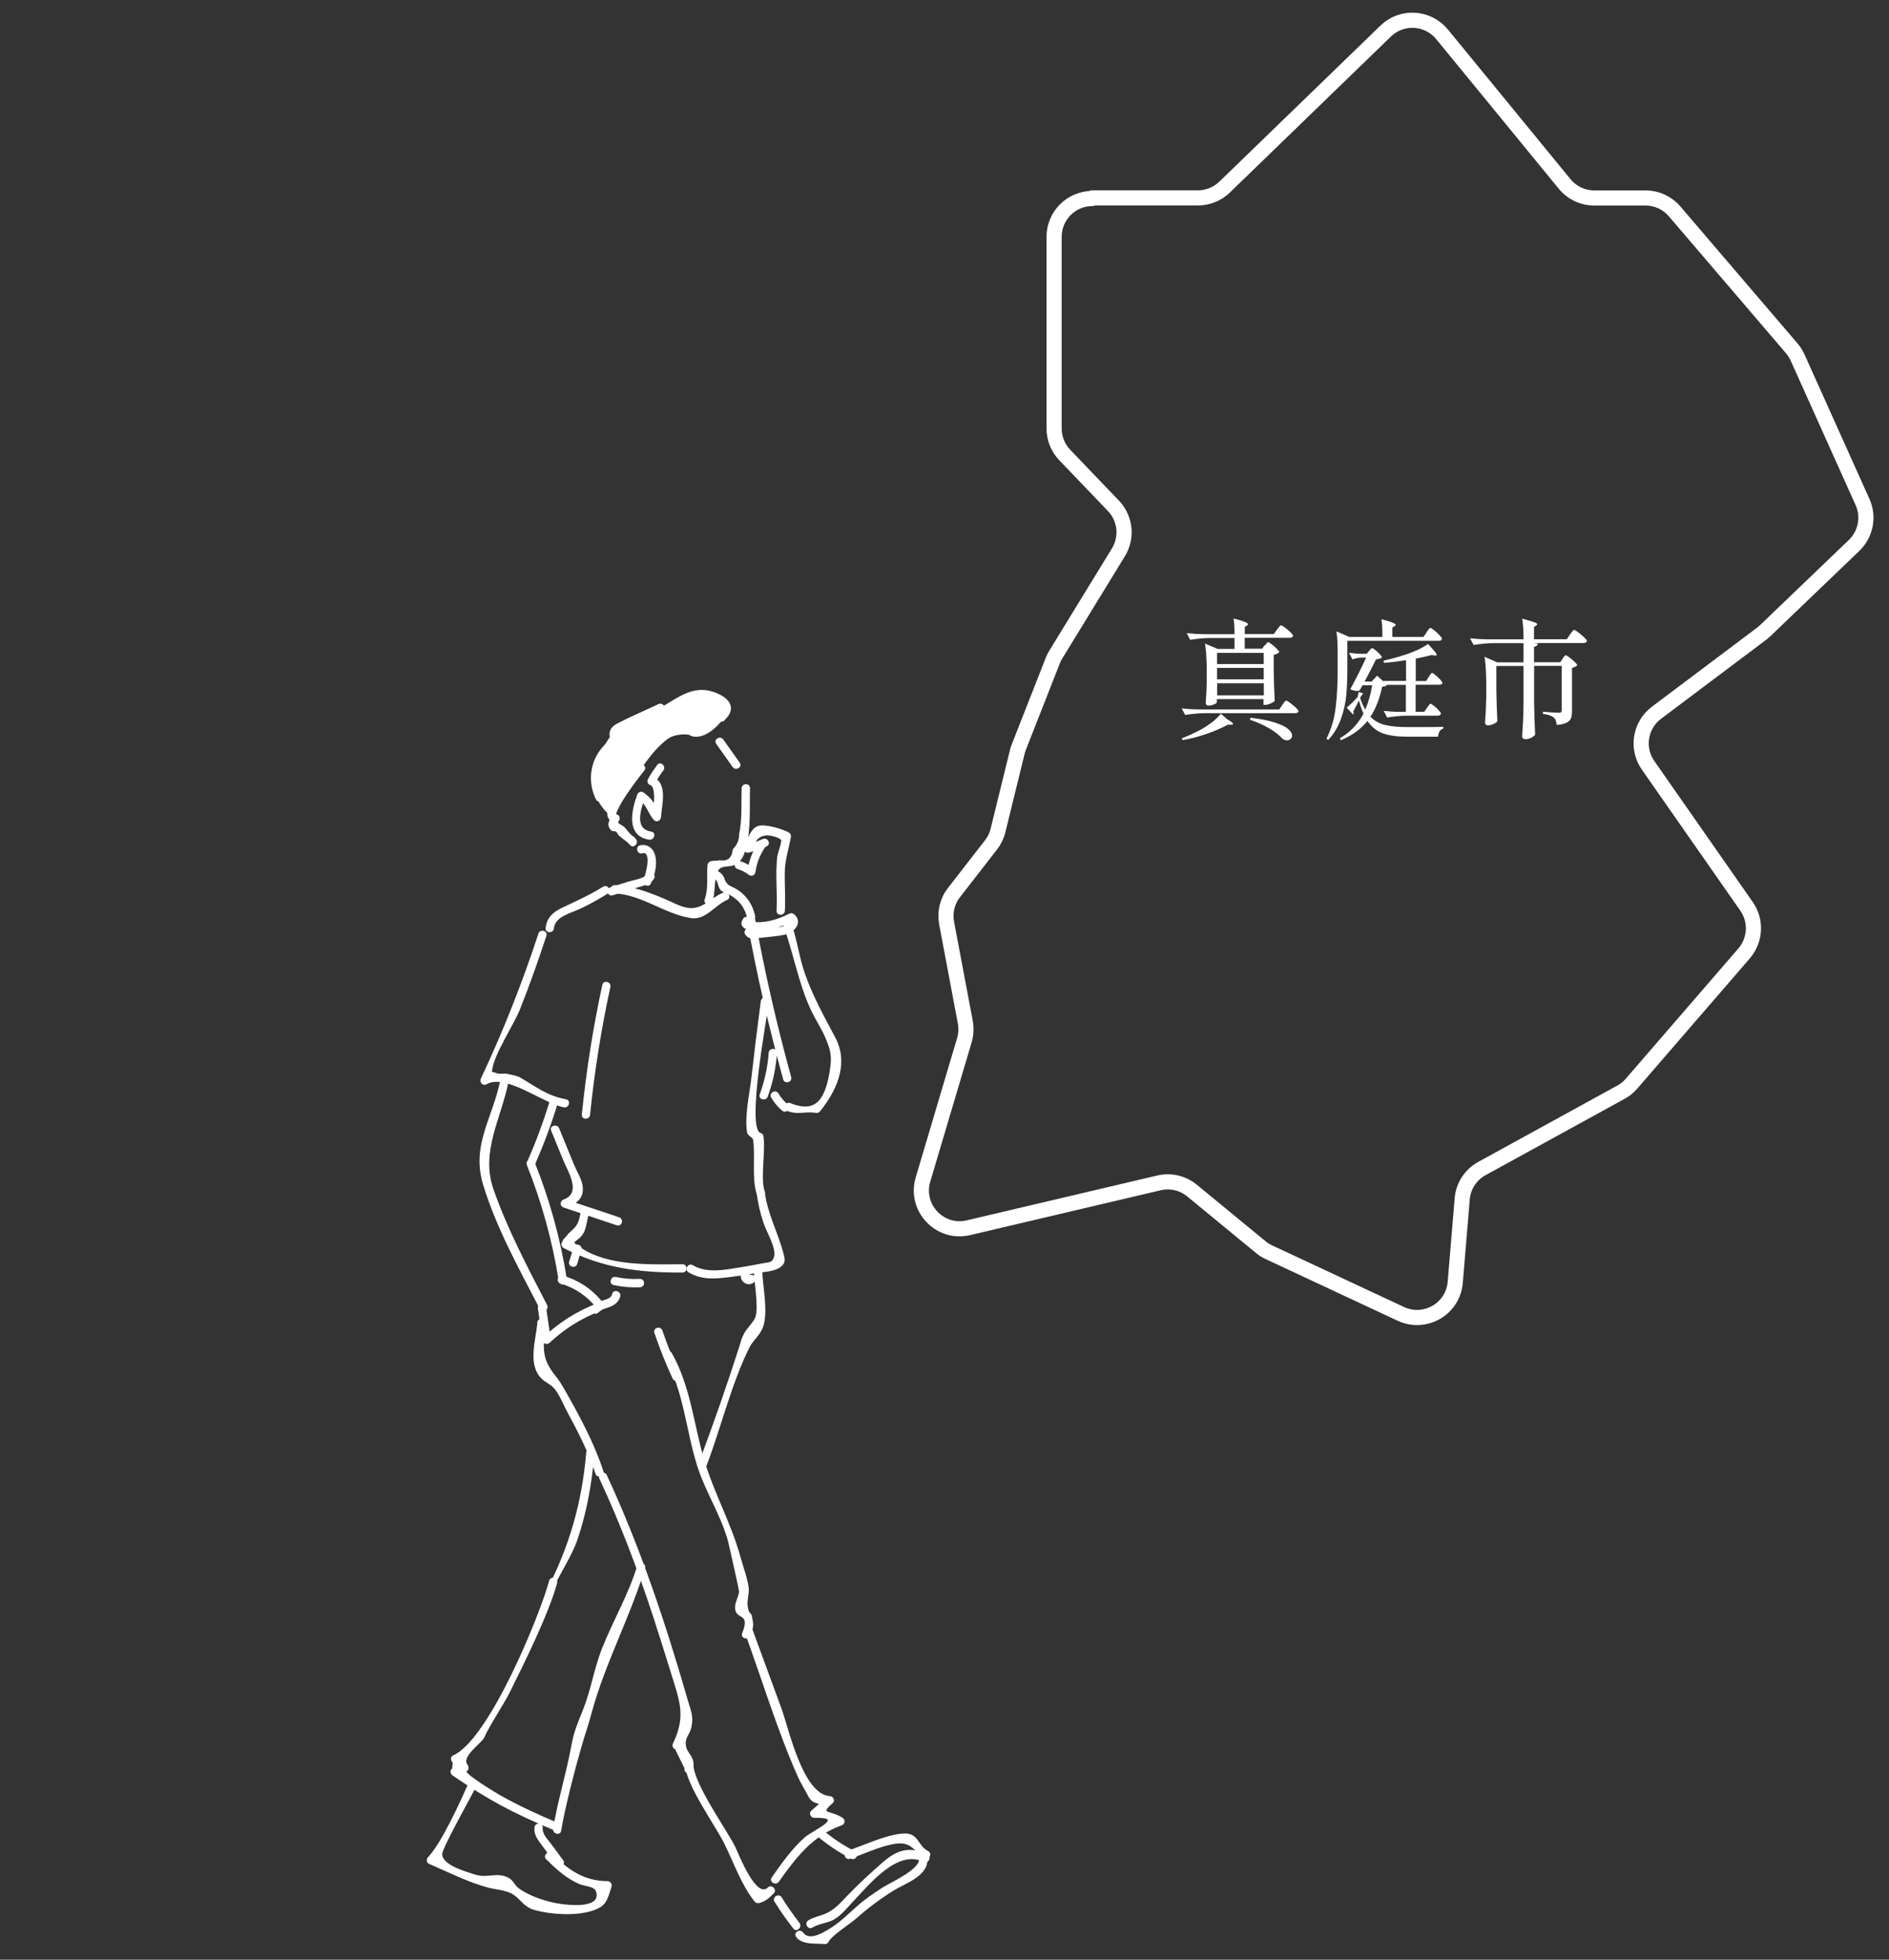 <?xml version="1.0" encoding="UTF-8"?>
<svg id="_レイヤー_2" data-name="レイヤー_2" xmlns="http://www.w3.org/2000/svg" viewBox="0 0 187 194">
  <rect x="0" y="0" width="187" height="194" fill="#333333" stroke="none"/>
  <defs>
    <style>
      .cls-1 {
        stroke-width: .15px;
      }

      .cls-1, .cls-2, .cls-3 {
        stroke: #fff;
      }

      .cls-1, .cls-2, .cls-4 {
        fill: #fff;
      }

      .cls-2 {
        stroke-miterlimit: 10;
        stroke-width: .25px;
      }

      .cls-3 {
        stroke-linecap: round;
        stroke-linejoin: round;
        stroke-width: 1.5px;
      }

      .cls-3, .cls-5 {
        fill: none;
      }

      .cls-5 {
        opacity: .46;
      }
    </style>
  </defs>
  <g id="moji">
    <g>
      <g>
        <path class="cls-3" d="M108.12,19.59h10.47c.98,0,1.93-.38,2.64-1.07l15.95-15.45c1.59-1.54,4.16-1.39,5.57.32l12.14,14.82c.72.88,1.8,1.39,2.93,1.39h5.08c1.11,0,2.16.48,2.88,1.33l11.59,13.55c.23.27.43.58.58.91l6.43,14.31c.66,1.46.32,3.18-.83,4.29l-8.8,8.44c-.11.11-.23.2-.35.3l-10.42,7.83c-1.63,1.23-2,3.52-.83,5.2l9.75,13.97c.99,1.42.89,3.33-.24,4.65l-11.15,12.9c-.29.34-.65.63-1.04.84l-13.77,7.56c-1.11.61-1.85,1.74-1.95,3.01l-.69,8.26c-.22,2.63-2.99,4.23-5.38,3.12l-13.08-6.11c-.29-.13-.56-.3-.8-.51l-6.8-5.59c-.91-.75-2.12-1.03-3.27-.76l-18.86,4.44c-2.83.67-5.33-1.98-4.5-4.77l4.1-13.8c.17-.58.2-1.19.09-1.78l-1.85-9.81c-.2-1.07.06-2.17.73-3.02l3.68-4.74c.32-.42.56-.9.68-1.42l1.9-7.74c.04-.16.09-.32.15-.48l3.38-8.61c.08-.21.18-.4.3-.59l6.19-10.11c.9-1.47.69-3.36-.5-4.6l-4.81-5.02c-.68-.71-1.06-1.65-1.06-2.62v-18.99c0-2.09,1.7-3.79,3.79-3.79Z"/>
        <g>
          <path class="cls-4" d="M119.28,70.6c-.62,0-1.27.07-1.95.18l-.35-.65c.48.05,1.05.09,1.73.1h7.93l.3-.44s.07-.1.13-.18c.06-.09.11-.15.15-.19s.08-.06.11-.06c.05,0,.18.07.38.22.2.15.39.31.57.47.17.17.26.28.26.34,0,.07-.04.12-.1.16s-.13.05-.22.05h-8.93ZM121.54,71.24c.35.2.52.34.52.42,0,.06-.07.09-.22.09h-.31c-.56.31-1.25.61-2.05.89s-1.61.49-2.41.63l-.08-.18c.61-.23,1.25-.52,1.92-.88.4-.23.77-.47,1.12-.75.35-.27.62-.54.83-.81l.68.6ZM125.21,63.91s.06-.07.11-.14c.05-.07.09-.12.12-.15.03-.03.07-.05.1-.05.05,0,.17.07.35.21.18.14.35.29.51.45s.24.27.24.33c-.1.12-.29.21-.55.26v1.55c.02,1.07.05,2.07.1,3-.06.09-.19.18-.4.27-.2.09-.39.14-.55.14h-.16v-.57h-4.62v.31c0,.06-.09.13-.27.21-.18.08-.37.12-.57.12-.08,0-.14-.03-.19-.08-.05-.05-.07-.11-.07-.18.05-.68.09-1.36.1-2.05v-1.16c0-1.09-.06-1.98-.17-2.67l1.24.53h1.68v-1.08h-2.44c-.62,0-1.27.07-1.95.18l-.34-.66c.48.05,1.05.09,1.73.1h3c0-.63-.03-1.15-.09-1.55.95.24,1.43.43,1.43.56,0,.04-.03.09-.1.13l-.22.14v.71h2.87l.31-.43c.04-.05.09-.11.14-.18.05-.06.1-.12.14-.18.05-.05.09-.08.12-.08.05,0,.18.07.38.22.2.15.39.3.56.47.17.17.26.28.26.34-.03.14-.15.21-.34.21h-4.45v1.08h1.73l.23-.34ZM125.1,65.74v-1.11h-4.62v1.11h4.62ZM125.1,66.12h-4.62v1.13h4.62v-1.13ZM120.49,67.64v1.2h4.62v-1.2h-4.62ZM123.8,71.06c1,.11,1.8.27,2.41.47.61.2,1.05.41,1.31.64.26.23.39.44.39.64,0,.14-.05.25-.15.34-.1.09-.22.14-.37.14-.16,0-.31-.06-.47-.2-.31-.34-.74-.67-1.28-.99-.54-.32-1.18-.61-1.92-.85l.08-.19Z"/>
          <path class="cls-4" d="M141.22,62.59s.07-.1.13-.18c.06-.09.11-.15.15-.19s.08-.06.11-.06c.05,0,.17.08.36.23.19.15.37.31.53.49.16.17.25.29.25.35-.03.14-.14.21-.33.21h-9.04v2.87c0,.94-.04,1.79-.11,2.55-.07.76-.25,1.54-.53,2.32-.28.78-.7,1.48-1.25,2.07l-.18-.12c.46-.9.76-1.9.9-2.99.14-1.09.21-2.37.21-3.83v-1.87c0-.75-.04-1.4-.12-1.94l1.26.55h3.29c0-.75-.03-1.33-.1-1.75.94.24,1.42.43,1.42.56,0,.04-.04.09-.12.13l-.22.14v.92h3.09l.3-.44ZM141.26,70.08s.07-.1.12-.18c.06-.07.1-.13.14-.17.03-.04.07-.06.1-.06.05,0,.16.07.33.2.17.13.33.28.47.44.15.16.22.26.22.33-.03.14-.13.21-.33.21h-3.04c-.62,0-1.27.07-1.95.18l-.34-.66c.41.05.9.09,1.48.1h.71v-2.67h-1.87c-.04.06-.1.1-.16.13-.06.03-.17.04-.31.05-.27,1.23-.66,2.22-1.17,2.98.4.4.88.67,1.46.81.57.14,1.32.21,2.25.21,1.77,0,2.94,0,3.51-.03v.18c-.16.03-.28.13-.37.27-.09.15-.14.33-.15.53h-3.04c-1.01,0-1.81-.11-2.42-.33-.61-.22-1.12-.63-1.53-1.23-.65.81-1.53,1.45-2.64,1.91l-.09-.2c1-.57,1.78-1.38,2.34-2.43-.15-.33-.3-.76-.46-1.3-.12.27-.31.63-.56,1.09.03.05.04.1.04.13,0,.04-.02.1-.05.17l-.64-.69c.16-.13.36-.3.57-.51s.39-.39.52-.55l.1-.49.44.14-.3.43c.12.41.29.8.51,1.18.3-.67.53-1.47.69-2.41h-.96c-.03.06-.08.13-.12.22-.05.09-.11.19-.18.3-.08.03-.16.04-.25.04-.19,0-.41-.06-.66-.17.62-1.14,1.14-2.18,1.57-3.13h-.49c-.27,0-.55.07-.86.18l-.35-.66c.33.05.73.09,1.2.1h.56l.22-.27s.07-.08.14-.16c.06-.08.12-.12.18-.12s.16.06.32.19c.16.13.31.26.44.41.13.15.2.25.2.31-.09.1-.28.17-.58.19-.29.59-.66,1.32-1.13,2.2h.69l.55-.58.6.55v-.03h2.26v-2.05c-.76.12-1.49.21-2.18.26l-.05-.22c.65-.14,1.37-.33,2.15-.59.42-.13.82-.29,1.22-.47.4-.19.74-.38,1.03-.59.58.61.87.96.87,1.07,0,.06-.06.08-.19.07l-.33-.04c-.36.1-.88.21-1.56.35v2.22h1.03l.25-.4c.03-.05.08-.11.12-.19.05-.07.09-.13.12-.16.03-.03.07-.05.1-.05.05,0,.16.07.33.21s.33.29.47.44c.15.16.22.26.22.33,0,.06-.04.11-.1.14-.06.03-.13.05-.21.05h-2.34v2.67h.86l.26-.39Z"/>
          <path class="cls-4" d="M154.69,65.21s.05-.07.09-.14.08-.12.12-.15c.03-.03.07-.05.1-.05.05,0,.17.07.36.21.19.14.36.29.53.45.16.16.25.27.25.33-.04.05-.11.1-.21.15-.1.05-.2.08-.31.11v4.28c0,.29-.03.52-.1.7s-.21.32-.43.44c-.22.11-.54.19-.98.23-.03-.19-.07-.34-.1-.45s-.1-.2-.18-.27c-.23-.2-.59-.32-1.09-.38v-.21c.86.07,1.38.1,1.57.1.11,0,.19-.02.23-.06s.06-.11.06-.21v-4.37h-2.73v3.74c.02,1.07.05,2.09.1,3.06-.06.1-.19.21-.38.31-.19.1-.38.15-.57.15-.1,0-.18-.03-.24-.08-.06-.05-.1-.11-.1-.18.03-.51.06-1.01.09-1.49s.04-1.11.05-1.89v-3.61h-2.69v2.41c.02,1.08.05,2.09.1,3.06-.06.09-.19.18-.38.27-.19.09-.39.14-.58.14-.07,0-.13-.03-.18-.08-.05-.05-.08-.11-.08-.18.06-.75.1-1.57.12-2.48v-1.38c0-1.09-.06-1.98-.17-2.67l1.25.55h2.61v-1.9h-2.99c-.62,0-1.27.07-1.95.18l-.35-.66c.48.05,1.05.09,1.73.1h3.56c0-.83-.04-1.51-.13-2.04.56.15.95.26,1.17.34.22.08.32.15.32.21,0,.03-.03.07-.1.12l-.22.14v1.22h3.24l.32-.46s.07-.11.14-.2.12-.16.16-.2.08-.06.12-.06c.05,0,.18.08.4.24.21.16.41.33.59.5s.27.29.27.35c-.02.07-.06.12-.12.16-.06.03-.13.05-.22.05h-4.98l.47.05c-.03.17-.16.28-.39.33v1.52h2.6l.22-.34Z"/>
        </g>
        <g>
          <g>
            <path class="cls-1" d="M73.49,78.03c-.04,1.47.06,3.14-.25,4.59,0,.56-.2,1.05-.62,1.48-.11.9-.57,1.27-1.36,1.13-.3.08-.59.02-.9.11-.15.05-.23.17-.25.32-.1,1.2.13,2.21-.28,3.4-.14.41.51.59.65.18.27-.78.08-2.87.78-3.35.44-.3,1.19-.07,1.72-.49.5-.41.66-.95.81-1.54.48-1.77.33-4.02.38-5.83.01-.43-.66-.43-.67,0h0Z"/>
            <path class="cls-1" d="M77.62,90.17c.07-1.23-.02-2.47-.01-3.7,0-1.3.38-2.36.61-3.6.03-.15-.02-.3-.15-.38-.57-.34-2.4-.9-3.06-.63-.69.28-.97,1.36-1.29,1.98-.13.26.09.57.38.49.62-.15,1.19-.36,1.77-.62.39-.18.05-.76-.34-.58-.55.24-1.04.41-1.61.55.13.16.25.33.38.49.37-.74.54-1.47,1.61-1.55.26-.02,1.36.2,1.49.53.09.22-.35,1.35-.38,1.66-.21,1.78.03,3.57-.07,5.35-.03.43.65.43.67,0h0Z"/>
            <path class="cls-1" d="M75.15,83.44c-.6.86-.96,1.82-1.09,2.86.19-.08.38-.16.57-.24-.43-.34-.89-.58-1.41-.75-.41-.13-.59.52-.18.65.41.13.78.31,1.11.57.24.19.53.06.57-.24.12-.92.47-1.76,1-2.52.25-.36-.33-.69-.58-.34h0Z"/>
            <path class="cls-1" d="M73.17,75.55c-.54-.76-1.08-1.53-1.63-2.3-.25-.35-.83-.01-.58.34.54.77,1.08,1.53,1.63,2.3.25.35.83.01.58-.34h0Z"/>
            <path class="cls-1" d="M68.58,72.04c-1.42-.26-2.8.14-3.85,1.13-.31.3.16.77.48.48.86-.82,2.02-1.18,3.2-.96.42.08.6-.57.18-.65h0Z"/>
            <path class="cls-1" d="M70.63,71.18c-1.2-1.43-3.09-.58-4.19.5-.31.3.17.78.48.48.84-.83,2.27-1.65,3.24-.5.28.33.75-.15.48-.48h0Z"/>
            <path class="cls-1" d="M65.13,75.78c-.35.44-.65.89-.92,1.39-.11.2,0,.42.2.49.72.24.3,2.69.27,3.24.19-.08.38-.16.57-.24-.31-.35-.41-.88-.67-1.26-.26-.37-.58-.64-.94-.9-.19-.14-.43.02-.49.2-.57,1.55-1.11,4.01,1.13,4.35.42.06.61-.59.18-.65-1.81-.27-1.09-2.35-.66-3.52-.16.07-.33.13-.49.2.77.55.89,1.39,1.48,2.05.21.23.56.03.57-.24.07-1.15.71-3.38-.77-3.88.07.16.13.33.2.49.24-.46.49-.84.81-1.26.27-.34-.21-.81-.48-.48h0Z"/>
            <path class="cls-1" d="M71.64,71.27c1.47-1.36.16-2.36-1.23-2.76-2.34-.66-3.92,1.29-5.94,2.06-.4.15-.23.8.18.65.98-.37,1.79-.96,2.68-1.48.67-.38,1.34-.74,2.14-.71.66.02,3.05.52,1.7,1.77-.32.29.16.77.48.48h0Z"/>
            <path class="cls-1" d="M65.22,69.77c-1.35.64-2.74,1.22-4.06,1.91-.75.39-.9.88-.6,1.69.15.4.8.23.65-.18-.23-.61-.04-.77.45-1.01.43-.21.87-.41,1.3-.61.87-.41,1.73-.82,2.6-1.22.39-.18.05-.76-.34-.58h0Z"/>
            <path class="cls-1" d="M60.02,73.69c-1.5,1.4-1.86,3.58-.96,5.41.19.39.77.05.58-.34-.78-1.57-.41-3.4.85-4.59.32-.3-.16-.77-.48-.48h0Z"/>
            <path class="cls-1" d="M63.22,75.78c-.67.71-4.55,5.04-2.37,5.56-.05-.19-.1-.37-.15-.56-.36.45-.61.91-.13,1.38.1.1.32.02.43.1.25.19.14.23.32.4.33.31.82.59,1.1.94.27.34.74-.14.48-.48-.27-.35-.2-.16-.51-.46-.22-.21-.47-.58-.67-.76-.19-.17-.78-.34-.54-.64.15-.19.12-.5-.15-.56-.66-.15,2.45-4.2,2.67-4.43.3-.31-.18-.79-.48-.48h0Z"/>
            <path class="cls-1" d="M63.56,84.4c1.14-.28.39,2.33.22,2.7-.18.39.4.73.58.34.38-.81.65-1.82.43-2.72-.16-.66-.71-1.13-1.41-.96-.42.1-.24.75.18.65h0Z"/>
            <path class="cls-1" d="M64.09,86.6c-.29.46-1.41.6-1.9.76-.58.18-1.16.37-1.74.55-.41.13-.24.78.18.65.87-.27,1.74-.55,2.61-.82.55-.17,1.11-.28,1.44-.79.23-.37-.35-.7-.58-.34h0Z"/>
            <path class="cls-1" d="M60.85,88.37c2.78.15,4.89,2.01,7.53,2.44,1.44.24,2.31-1.24,3.57-1.79.4-.17.05-.75-.34-.58-.68.29-1.2.75-1.82,1.12-1.5.9-2.54.13-4.02-.5-1.6-.68-3.16-1.26-4.91-1.36-.43-.02-.43.65,0,.67h0Z"/>
            <path class="cls-1" d="M59.75,87.84c-1.31.82-2.68,1.43-4.07,2.09-.87.41-1.5.96-1.59,1.96-.04.43.63.43.67,0,.11-1.23,1.76-1.57,2.68-2.01.91-.43,1.79-.93,2.65-1.46.37-.23.03-.81-.34-.58h0Z"/>
            <path class="cls-1" d="M53.37,92.45c-1.61,4.91-3.5,9.69-5.7,14.36-.14.29.15.64.46.46,1.95-1.12,5.66,1.89,7.71,2.28.42.08.6-.57.18-.65-1.95-.37-3-1.26-4.57-2.17-.32-.18-.88-.26-1.24-.35-.33-.08-.77.06-1.05-.06-1.44-.62-.71,1.24-.51-.41.19-1.59,2.13-4.46,2.74-5.98.96-2.41,1.82-4.85,2.63-7.31.13-.41-.51-.59-.65-.18h0Z"/>
            <path class="cls-1" d="M59.7,97.51c-.92,4.24-1.59,8.52-2.03,12.84-.04.43.63.43.67,0,.43-4.26,1.1-8.47,2.01-12.66.09-.42-.56-.6-.65-.18h0Z"/>
            <path class="cls-1" d="M49.62,106.87c-.79,3.95-2.92,6.47-1.71,10.43,1.31,4.28,3.56,8.3,5.6,12.26.2.38.78.05.58-.34-1.93-3.74-3.92-7.48-5.31-11.46-1.31-3.75.76-7.03,1.49-10.71.08-.42-.56-.6-.65-.18h0Z"/>
            <path class="cls-1" d="M54.47,109.08c-.61,2.01-1.34,3.98-2.19,5.9-.17.39.41.73.58.34.87-1.98,1.63-3.99,2.26-6.06.13-.41-.52-.59-.65-.18h0Z"/>
            <path class="cls-1" d="M52.22,115.29c1.49,3.73,2.54,7.56,3.17,11.53.07.43.72.25.65-.18-.63-3.97-1.68-7.8-3.17-11.53-.16-.4-.81-.22-.65.18h0Z"/>
            <path class="cls-1" d="M55.52,127c1.4.41,2.59,1.21,3.51,2.34.27.34.75-.14.48-.48-.99-1.22-2.3-2.07-3.81-2.51-.42-.12-.59.53-.18.65h0Z"/>
            <path class="cls-1" d="M53.32,129.51c.15,1.07.31,2.14.47,3.22.04.26.4.3.56.15,1.46-1.37,3.11-2.41,4.98-3.14.4-.15.23-.8-.18-.65-1.97.76-3.73,1.86-5.27,3.31.19.05.37.1.56.15-.16-1.07-.31-2.14-.47-3.22-.06-.43-.71-.25-.65.18h0Z"/>
            <path class="cls-1" d="M70.49,86.91c.69-.07.59.74.85,1.09.18.24.42.3.68.41,1.06.47,1.77,1.31,2.01,2.45.09.42.74.24.65-.18-.24-1.13-.93-2.12-1.96-2.68-.38-.21-.65-.23-.92-.65-.14-.21-.16-.46-.32-.67-.26-.33-.58-.49-1-.45-.43.05-.43.72,0,.67h0Z"/>
            <path class="cls-1" d="M74.03,91.18c.96,5.27,2.15,10.48,3.57,15.65.11.42.76.24.65-.18-1.42-5.16-2.62-10.38-3.57-15.65-.08-.42-.73-.24-.65.18h0Z"/>
            <path class="cls-1" d="M77.55,91.41c1.08,2.86,1.51,5.84,2.85,8.66.39.82.91,1.6,1.29,2.43.75,1.66.75,2.35.45,3.95-.5,2.66-1.52,3.8-3.95,2.82-.4-.16-.58.49-.18.65,1,.4,1.72-.01,2.78.18.19.03.29-.08.41-.23,1.3-1.65,2.87-4.37,1.43-7.11-1.13-2.14-2.28-4.18-3.07-6.5-.56-1.65-.75-3.39-1.36-5.01-.15-.4-.8-.23-.65.18h0Z"/>
            <path class="cls-1" d="M73.66,90.97c-.59.74.32,1.07.94,1.09,1.37.04,2.7-.33,3.91-.96-.14-.02-.27-.04-.41-.05.8.68-1.49.88-1.65.9-.24.03-1.9.39-2.04.17-.23-.36-.81-.03-.58.34.31.49.78.39,1.3.32.85-.1,1.74-.15,2.58-.33.83-.18,1.73-1.14.86-1.88-.12-.1-.27-.13-.41-.05-.6.31-1.22.55-1.87.7-.36.08-.73.13-1.1.15-.23.01-.94-.08-1.06.07.27-.33-.21-.81-.48-.48h0Z"/>
            <path class="cls-1" d="M77.95,109.41c-.38-.33-.7-.7-.96-1.13-.22-.37-.8-.03-.58.34.28.48.64.91,1.06,1.27.33.28.8-.19.48-.48h0Z"/>
            <path class="cls-1" d="M76.17,104.23c-.1,1.42-.4,2.79-.89,4.13-.15.41.5.58.65.18.51-1.4.81-2.83.91-4.31.03-.43-.64-.43-.67,0h0Z"/>
            <path class="cls-1" d="M75.39,99.12c-.33,2.49-.64,4.99-.92,7.49-.19,1.7-.7,3.79-.44,5.49.04.26.55.48.58.65.27,1.46-.14,3.94.37,5.41.14.41.79.23.65-.18-.46-1.3.12-4.2-.14-5.53-.02-.11-.13-.21-.23-.23-1.51-.37.61-11.62.8-13.09.06-.43-.62-.42-.67,0h0Z"/>
            <path class="cls-1" d="M54.63,111.9c.41.99.81,1.98,1.22,2.98.43,1.05,1.86,3.25-.03,3.94-.31.11-.33.54,0,.65,1.76.59,3.51,1.17,5.27,1.76.41.14.59-.51.18-.65-1.76-.59-3.51-1.17-5.27-1.76v.65c.98-.36,1.7-.8,1.62-1.92-.05-.72-.57-1.52-.85-2.19-.5-1.21-1-2.43-1.49-3.64-.16-.39-.81-.22-.65.18h0Z"/>
            <path class="cls-1" d="M57.62,119.9c-.14.34-.16.73-.29,1.06-.3.74-.79.9-1.19,1.44-.28.37-.26.16-.47.7-.05.13.03.32.15.38,3.84,1.99,7.45,2.44,11.75,2.42.43,0,.43-.67,0-.67-3.21.01-7.34.22-10.13-1.66-1.13-.77-.59-.5.08-1.28.52-.61.45-1.5.74-2.21.16-.4-.49-.57-.65-.18h0Z"/>
            <path class="cls-1" d="M74.96,117.98c.13,1.06.36,2.07.7,3.08.29.87,1.29,2.48,1.04,3.37-.2.7-.62.59-1.32.73-.64.13-1.29.25-1.94.35-1.59.25-3.43.68-4.9-.2-.37-.22-.71.36-.34.58,1.28.76,2.59.64,4.03.46.79-.1,1.58-.22,2.36-.36.71-.13,1.98-.15,2.58-.58.56-.39.47-.71.31-1.33-.55-2.09-1.59-3.92-1.85-6.11-.05-.42-.72-.43-.67,0h0Z"/>
            <path class="cls-1" d="M63.36,126.68c-.82.04-1.62-.02-2.42-.19-.42-.09-.6.56-.18.65.86.19,1.72.26,2.6.22.43-.02.43-.69,0-.67h0Z"/>
            <path class="cls-1" d="M73.55,125.89c-.49.68.34,1.51,1.02,1.02.35-.25.01-.83-.34-.58-.14.1-.2.03-.1-.1.25-.35-.33-.69-.58-.34h0Z"/>
            <path class="cls-1" d="M60.67,128.12c-.09.45-.58.57-.96.69-.38.12-.74.27-1,.58-.28.33.19.8.48.48.34-.39.89-.42,1.33-.64.39-.19.72-.49.81-.93.08-.42-.57-.6-.65-.18h0Z"/>
            <path class="cls-1" d="M53.27,130.94c-.15,1.77-1.02,4.25.49,5.57.41.36.86.5,1.25,1,.48.61.79,1.44,1.16,2.13,1.1,2.03,2.13,4.03,2.85,6.23.13.41.78.23.65-.18-.93-2.85-2.37-5.49-3.85-8.1-.29-.51-.58-.96-.93-1.39-1.44-1.81-1.17-2.82-.96-5.26.04-.43-.64-.43-.67,0h0Z"/>
            <path class="cls-1" d="M65.86,134.32c1.92,3.41,2.09,7.15,3.24,10.81.87,2.73,2.64,5.31,3.2,8.1-.03-.13.92,4.02.93,4.29.02.44-.38,1.07-.39,1.56-.04,1.32,1.6.39.7,2.64-.16.4.49.58.65.18.36-.9.35-.96.17-1.9-.07-.34-.28-.16-.4-.85-.14-.79.19-1.4.06-2.13-.15-.91-.52-1.88-.76-2.76-.92-3.43-2.71-6.51-3.68-9.92-1.01-3.54-1.31-7.1-3.14-10.35-.21-.38-.79-.04-.58.34h0Z"/>
            <path class="cls-1" d="M59.42,146.38c2.05,4.41,3.77,8.95,5.29,13.57.61,1.86,1.19,3.73,1.77,5.6.86,2.81,1.54,4.31.21,7.07-.1.21-.01.41.2.49.32.65.63,1.29.95,1.94-.12.42.53.6.65.18.38-1.36-.55-1.44-.67-2.48-.09-.82.4-1.03.56-1.82.22-1.05-.07-1.55-.41-2.75-2.17-7.54-4.67-15.02-7.98-22.14-.18-.39-.76-.05-.58.34h0Z"/>
            <path class="cls-1" d="M73.74,161.42c1.75,4.76,3.23,9.73,5.28,14.37.33.75.7,1.29,1.07,2.01.63,1.23,1.91.09.27,1.51-.22.19-.04.58.24.57,3.36-.07-.15,1.41-.89,2.07-1.28,1.14-2.27,2.55-3.25,3.95-.25.35.33.69.58.34,1.7-2.41,3.38-4.59,6.25-5.61.28-.1.33-.45.08-.61-1.19-.79-2.43-.33-.99-1.57.24-.2.03-.56-.24-.57-2.74-.18-4.12-6.72-4.85-8.72-.97-2.63-1.93-5.27-2.9-7.9-.15-.4-.8-.23-.65.18h0Z"/>
            <path class="cls-1" d="M67.88,174.67c.12,2.07,2.99,5.98,3.89,7.81.91,1.83,1.72,4.17,3.02,5.75.08.09.22.11.33.09.61-.13.98-.5,1.42-.93.31-.3-.17-.78-.48-.48-1.26,1.24-3.03-3.41-3.34-4.04-.92-1.83-4.05-6.14-4.17-8.2-.03-.43-.7-.43-.67,0h0Z"/>
            <path class="cls-1" d="M80.89,181.66c1.04.88,2.16,1.64,3.38,2.27.38.2.72-.38.34-.58-1.16-.6-2.24-1.31-3.24-2.16-.33-.28-.81.19-.48.48h0Z"/>
            <path class="cls-1" d="M84.09,183.94c1.43-.47,3.04-1.27,4.53-1.49,1.1-.16,1.66.21,2.28.96.21.25.32.34.61.49.38.2.72-.38.34-.58-1.15-.6-.92-1.88-2.52-1.73-1.79.17-3.71,1.14-5.41,1.7-.41.13-.23.78.18.65h0Z"/>
            <path class="cls-1" d="M91.79,183.68c-1.72-.86-2.92-.5-4.32.71-1.24,1.08-2.45,2.19-3.58,3.37-.69.73-1.29,1.41-2.23,1.79-.58.24-1.06.29-1.6.62-.37.23-.03.81.34.58.66-.41,1.46-.42,2.13-.8.72-.41,1.27-1.13,1.83-1.72,1.66-1.75,4.47-5.28,7.08-3.98.39.19.73-.39.34-.58h0Z"/>
            <path class="cls-1" d="M91.05,184.1c.02,1.05-2.92,2.36-3.64,2.82-.92.59-1.82,1.21-2.63,1.94-.91.81-1.72,1.63-2.8,2.25-.59.34-1.9,1.13-2.53.25-.25-.35-.83-.02-.58.34.56.79,1.93.59,2.79.68.1.01.25-.07.29-.17.27-.62,2.18-1.83,2.73-2.32,1.2-1.06,2.4-1.97,3.76-2.81,1.15-.71,3.33-1.4,3.29-2.98,0-.43-.68-.43-.67,0h0Z"/>
            <path class="cls-1" d="M76.73,188.21c.57.92,1.2,1.81,1.87,2.67.27.34.74-.14.48-.48-.63-.81-1.22-1.66-1.76-2.53-.23-.37-.81-.03-.58.34h0Z"/>
            <path class="cls-1" d="M74.71,125.92c.04,1.07.46,3.42.16,4.44-.15.52-.93,1.23-1.15,1.7-.4.85-.13.23-.41,1.11-1.22,3.81-2.6,7.8-4.06,11.65-.15.4.5.58.65.18,1.42-3.74,2.49-8.24,4.27-11.73.29-.57,1.05-1.19,1.3-1.94.51-1.48-.03-3.91-.08-5.41-.02-.43-.69-.43-.67,0h0Z"/>
            <path class="cls-1" d="M67.24,136.09c-.66-1.42-1.23-2.87-1.74-4.35-.14-.41-.79-.23-.65.18.52,1.54,1.12,3.04,1.8,4.51.18.39.76.05.58-.34h0Z"/>
            <path class="cls-1" d="M53.75,160.18c.15-2.5,2.55-5.39,3.37-7.86.92-2.76,1.41-5.57,1.65-8.46.04-.43-.64-.43-.67,0h0c-.4,4.82-1.68,9.35-3.94,13.62"/>
            <path class="cls-1" d="M54.43,156.53c-.9,3.34-5.95,15.76-9.55,17.32-.25.11-.19.46,0,.58-.01.23-.03.46-.04.69-.25.11-.18.46,0,.58,3.43,2.32,5.63,3.58,10.21,5.49.4.17.57-.48.18-.65-1.95-.81-3.85-1.69-5.7-2.72-.26-.15-3.92-2.31-3.38-2.54.22-.09.19-.38.07-.53-.7-.89,1.43-2.23,1.67-2.81.4-.98,1.97-3.36,2.48-4.39,1.41-2.83,3.88-7.8,4.71-10.86.11-.42-.54-.6-.65-.18h0Z"/>
            <path class="cls-1" d="M63.15,155.04c-.87,2.86-2.38,5.4-3.48,8.16-.78,1.97-1.08,4.05-1.86,6.02-.56,1.42-.9,2.13-1.16,3.53-.51,2.82-1.36,5.48-1.82,8.29-.07.42.58.61.65.18.36-2.23,1.39-6.18,2-8.29.52-1.79.54-1.64,1.03-3.44,1.36-4.95,3.79-9.39,5.27-14.27.13-.41-.52-.59-.65-.18h0Z"/>
            <path class="cls-1" d="M52.98,180.92c-.07.67.32,1.17.7,1.68.48.65.95,1.29,1.43,1.94.25.34.84,0,.58-.34-.38-.51-.75-1.02-1.13-1.53-.37-.5-.99-1.09-.91-1.75.05-.43-.63-.43-.67,0h0Z"/>
            <path class="cls-1" d="M54.13,184c.95.97,1.93,1.85,3.18,2.41.78.35,1.78.17,1.83,1.14.08,1.4-2.62,1.15-3.67,1-1.37-.2-3.04-.74-4.17-1.56-.39-.28-.52-.76-.96-1.01-1.14-.63-2.04.07-3.31-.33-.97-.31-3.32-.95-3.33-2.1,0-.66,3.04-6,3.33-6.66.17-.39-.41-.73-.58-.34-.79,1.78-2.67,5.95-4.03,7.36-.13.14-.14.44.07.53,1.93.83,3.86,1.82,5.88,2.36.66.18,1.76.23,2.45.67.85.54,1.03,1.24,2.15,1.55,1.59.44,3.99.59,5.62.07,1.32-.42,1.44-.91,1.88-2.36.06-.21-.11-.42-.32-.43-2.42-.01-4-1.18-5.55-2.76-.3-.31-.78.17-.48.48h0Z"/>
            <path class="cls-1" d="M56.83,123.52c-.13.47-.27.94-.41,1.4-.12.42.53.59.65.18.13-.47.27-.94.41-1.4.12-.42-.53-.59-.65-.18h0Z"/>
          </g>
          <path class="cls-2" d="M68.4,72.69s-2.53-2.52-7.7,8.09c0,0-4.03-2.45-.1-7.92l4.96-2.5s4.32-2.85,5.15-1.41c0,0,2.37.36.59,2.4-1.77,2.04-2.91,1.35-2.91,1.35Z"/>
        </g>
      </g>
      <rect class="cls-5" width="187" height="194"/>
    </g>
  </g>
</svg>